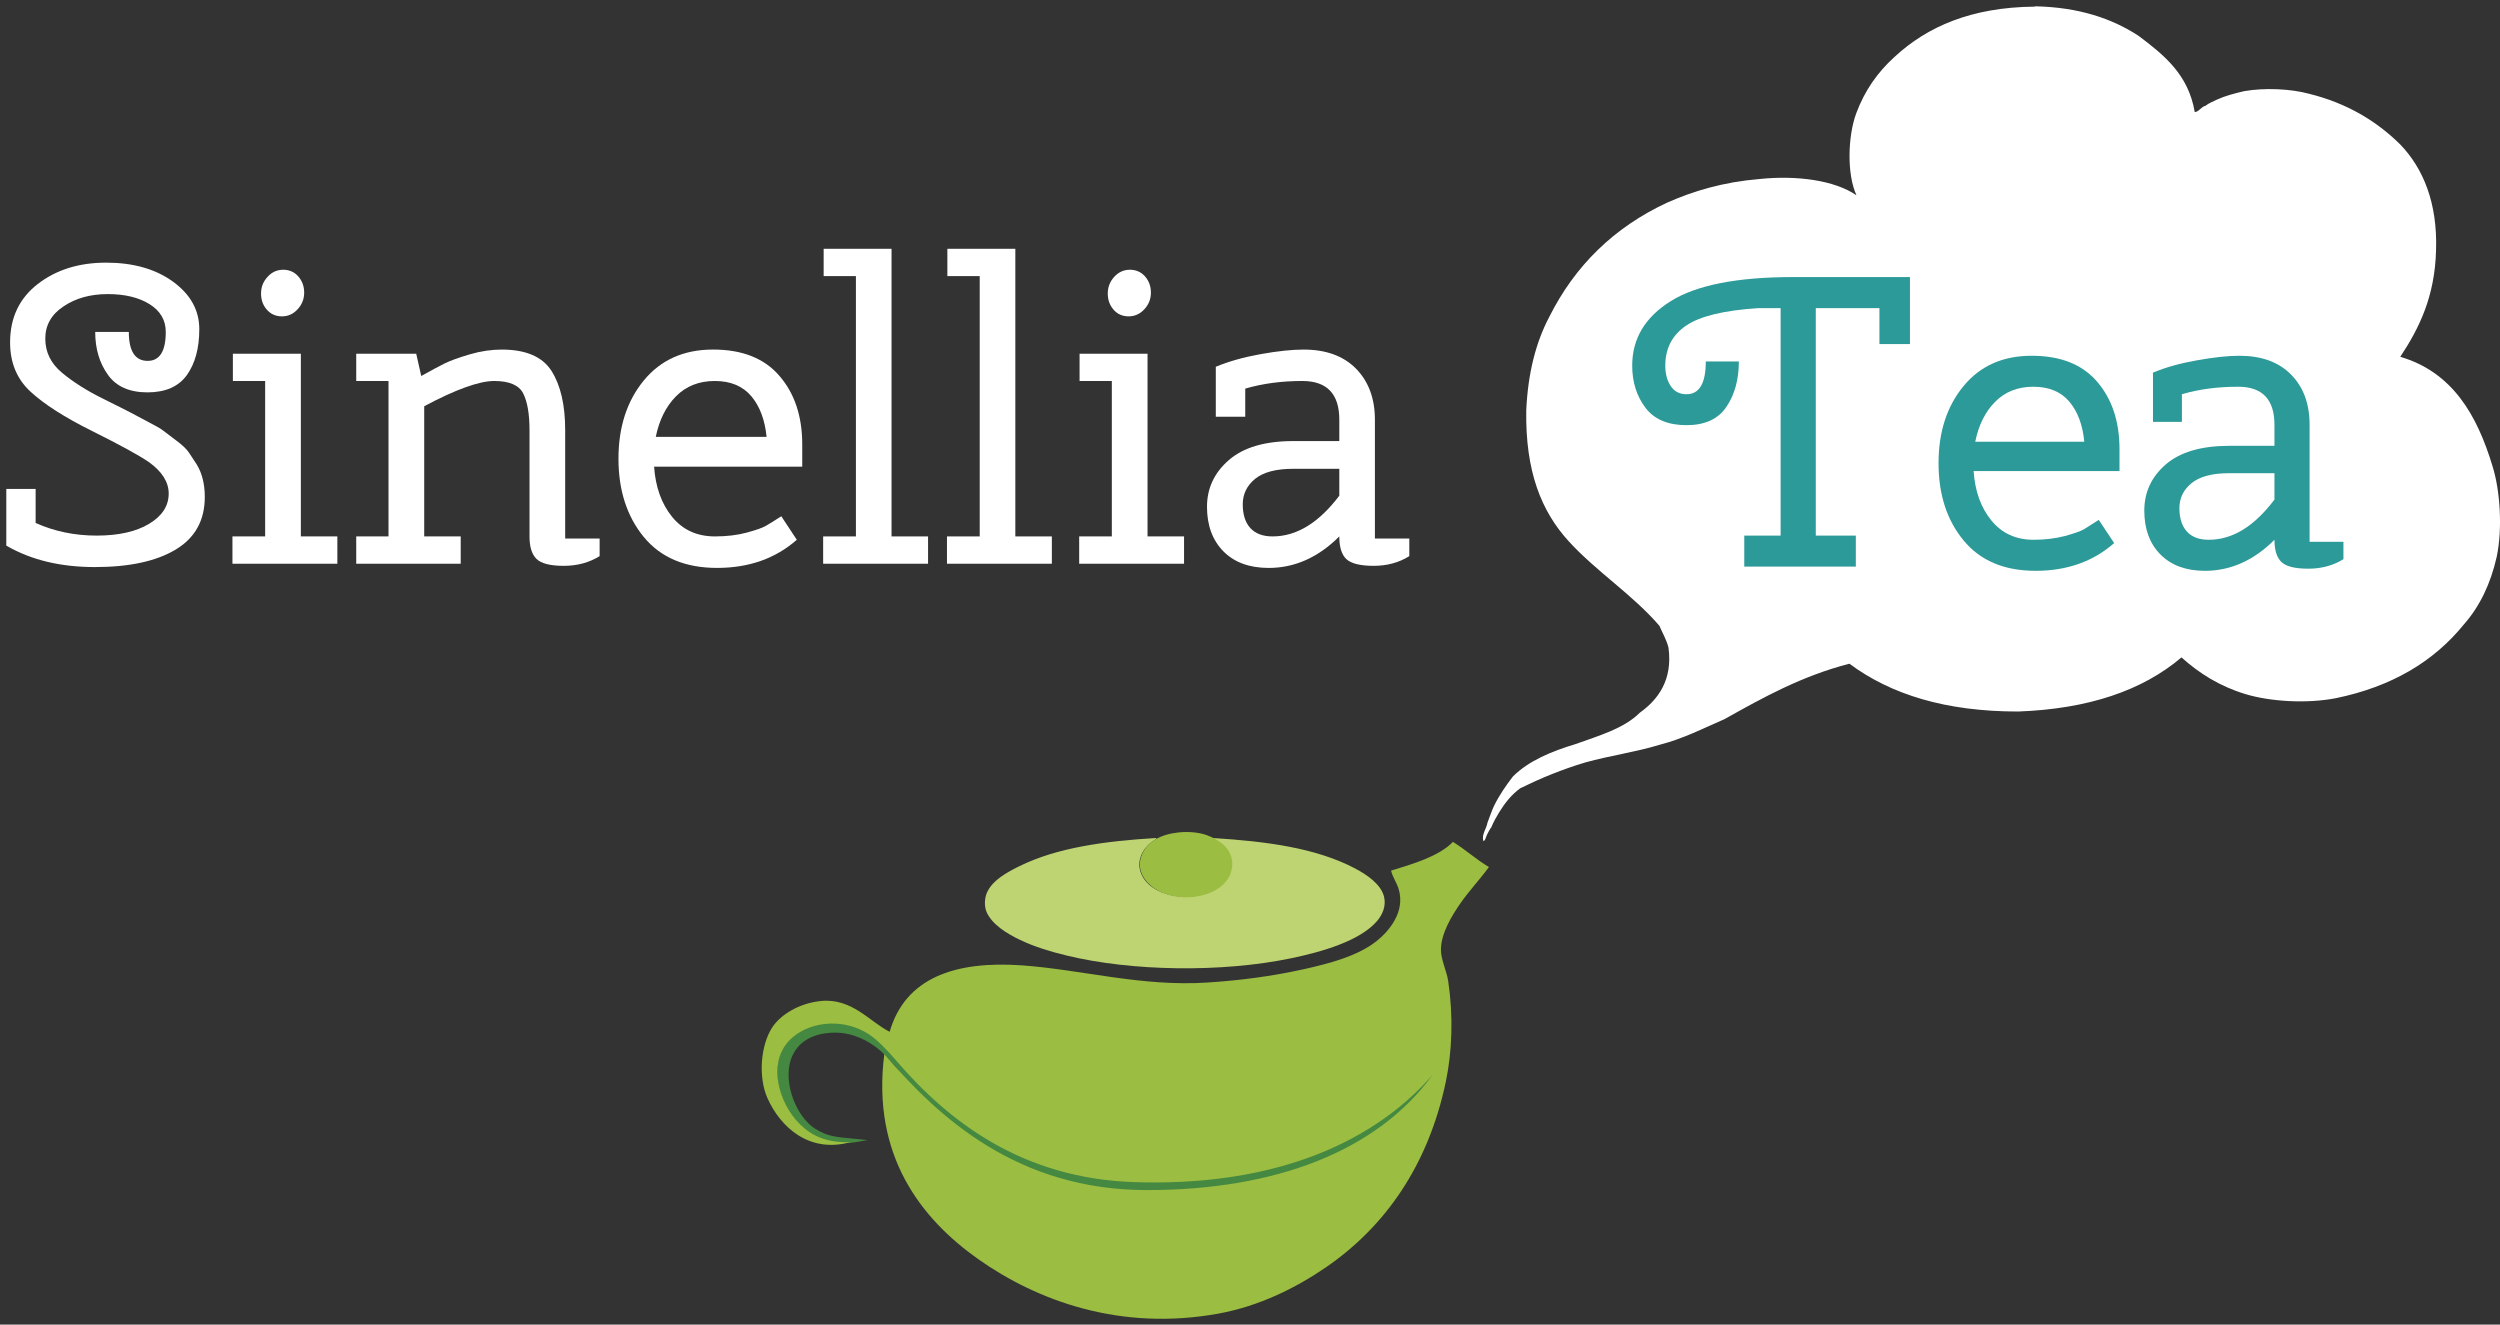 <svg xmlns="http://www.w3.org/2000/svg" width="134" height="71" viewBox="0 0 134 71" fill="none"><rect x="0" y="0" width="134" height="71" fill="#333333" stroke="none"/><path fill-rule="evenodd" clip-rule="evenodd" d="M117.638 6.005C117.856 6.005 117.979 5.721 118.216 5.67C118.39 5.524 118.627 5.441 118.84 5.334C119.276 5.136 119.776 5.004 120.288 4.886C121.379 4.693 122.79 4.761 123.747 5.021C125.788 5.524 127.375 6.482 128.654 7.744C129.888 9.028 130.656 10.883 130.572 13.412C130.51 15.895 129.667 17.597 128.654 19.125C131.439 19.945 132.766 22.22 133.602 24.996C134.01 26.304 134.14 28.321 133.826 29.836C133.495 31.308 132.906 32.514 132.06 33.474C130.447 35.462 128.19 36.81 125.195 37.424C123.654 37.724 121.695 37.609 120.356 37.204C118.971 36.784 117.875 36.088 116.927 35.237C114.828 37.021 111.923 37.998 108.182 38.137C104.304 38.142 101.351 37.229 99.13 35.575C96.575 36.232 94.504 37.386 92.443 38.54C91.307 39.036 90.235 39.59 88.942 39.924C87.694 40.306 86.268 40.507 84.992 40.861C83.739 41.233 82.586 41.711 81.492 42.246C81.026 42.583 80.664 43.035 80.356 43.538C80.2 43.791 80.054 44.054 79.934 44.343C79.846 44.453 79.78 44.593 79.712 44.724C79.648 44.836 79.614 45.077 79.51 45.077C79.4 44.732 79.676 44.421 79.728 44.097C79.851 43.796 79.947 43.465 80.088 43.18C80.37 42.608 80.723 42.102 81.092 41.62C81.946 40.772 83.15 40.276 84.458 39.88C85.708 39.428 87.038 39.054 87.892 38.203C88.855 37.513 89.666 36.465 89.432 34.72C89.324 34.276 89.108 33.932 88.942 33.54C87.499 31.866 85.594 30.659 84.102 29.033C82.594 27.392 81.758 25.237 81.807 22.003C81.895 20.016 82.318 18.363 83.031 17.005C84.411 14.239 86.515 12.189 89.34 10.87C90.782 10.229 92.379 9.757 94.292 9.597C96.284 9.388 98.323 9.653 99.507 10.468C98.979 9.325 99.05 7.286 99.487 6.093C99.943 4.852 100.648 3.864 101.539 3.058C103.302 1.421 105.668 0.393 109.03 0.356C109.063 0.365 109.07 0.338 109.098 0.338C111.416 0.39 113.191 0.984 114.627 1.92C115.976 2.937 117.295 3.98 117.638 6.005Z" fill="white"></path><path d="M96.105 14.851H102.374V18.443H100.738V16.517H97.326V28.707H99.472V30.371H93.493V28.707H95.441V16.517H94.225C92.408 16.635 91.124 16.945 90.384 17.448C89.636 17.951 89.26 18.668 89.26 19.595C89.26 20.043 89.358 20.405 89.554 20.697C89.744 20.984 90.024 21.131 90.397 21.131C91.086 21.131 91.43 20.545 91.43 19.376H93.202C93.202 20.336 92.982 21.148 92.537 21.803C92.1 22.461 91.381 22.789 90.397 22.789C89.404 22.789 88.672 22.48 88.198 21.859C87.728 21.237 87.486 20.484 87.486 19.595C87.486 18.151 88.177 16.997 89.554 16.14C90.925 15.283 93.108 14.851 96.105 14.851Z" fill="#2B9A98"></path><path d="M110.913 21.525C110.464 20.996 109.821 20.729 108.988 20.729C108.152 20.729 107.469 20.997 106.936 21.54C106.406 22.076 106.052 22.789 105.873 23.676H111.718C111.633 22.774 111.362 22.057 110.913 21.525ZM113.605 24.074V25.25H105.786C105.86 26.33 106.177 27.213 106.737 27.897C107.3 28.586 108.054 28.932 108.997 28.932C109.614 28.932 110.174 28.861 110.669 28.733C111.162 28.598 111.508 28.478 111.702 28.368C111.886 28.254 112.157 28.085 112.493 27.866L113.318 29.108C112.194 30.098 110.789 30.596 109.109 30.596C107.424 30.596 106.136 30.049 105.244 28.962C104.349 27.877 103.906 26.498 103.906 24.826C103.906 23.161 104.349 21.78 105.244 20.697C106.136 19.609 107.356 19.069 108.898 19.069C110.442 19.069 111.609 19.53 112.409 20.462C113.206 21.392 113.605 22.598 113.605 24.074Z" fill="#2B9A98"></path><path d="M118.39 28.932C119.662 28.932 120.83 28.214 121.911 26.777V25.364H119.475C118.575 25.364 117.908 25.541 117.472 25.893C117.035 26.248 116.816 26.696 116.816 27.234C116.816 27.773 116.95 28.192 117.215 28.488C117.483 28.785 117.871 28.932 118.39 28.932ZM118.187 30.596C117.168 30.596 116.374 30.3 115.794 29.714C115.22 29.133 114.934 28.349 114.934 27.368C114.934 26.385 115.316 25.561 116.084 24.894C116.858 24.228 117.988 23.896 119.494 23.896H121.911V22.768C121.911 21.406 121.259 20.729 119.963 20.729C118.868 20.729 117.863 20.861 116.95 21.13V22.613H115.4V19.974C116.067 19.693 116.848 19.472 117.758 19.313C118.666 19.149 119.423 19.069 120.03 19.069C121.208 19.069 122.132 19.401 122.796 20.073C123.463 20.744 123.794 21.642 123.794 22.768V29.041H125.608V29.972C125.062 30.31 124.435 30.482 123.728 30.482C123.018 30.482 122.538 30.364 122.29 30.128C122.036 29.89 121.911 29.492 121.911 28.932C120.808 30.037 119.559 30.596 118.187 30.596Z" fill="#2B9A98"></path><path d="M76.725 57.369C74.209 60.648 69.363 63.149 62.744 63.252C62.613 63.254 62.492 63.258 62.365 63.258C57.577 63.258 53.778 61.852 50.404 58.836C49.692 58.202 49.099 57.509 48.468 56.776C48.228 56.494 47.976 56.2 47.715 55.913C47.055 55.165 45.889 54.694 44.744 54.694C43.861 54.694 43.007 54.974 42.474 55.505C41.758 56.208 41.597 57.134 41.673 57.782C41.816 59.036 42.527 60.22 43.664 60.909C44.038 61.138 44.623 61.274 45.237 61.274C45.455 61.274 45.667 61.254 45.864 61.221L46.512 61.108L45.628 61.021C44.824 60.942 44.383 60.924 43.706 60.509C42.657 59.868 41.828 57.805 42.523 56.482C43.04 55.497 44.147 55.349 44.761 55.349C45.73 55.349 46.587 55.792 47.223 56.348C47.513 56.608 47.769 56.94 48.064 57.25C48.249 57.441 48.325 57.758 48.489 57.952C51.939 61.946 55.717 63.969 61.057 63.969L61.743 64.03C62.007 64.03 62.512 64.07 62.781 64.062C66.456 63.922 69.523 62.95 72.041 61.709C74.495 60.506 76.735 58.345 76.86 57.498C76.885 57.342 76.805 57.261 76.725 57.369Z" fill="#448841"></path><path fill-rule="evenodd" clip-rule="evenodd" d="M76.784 57.618C76.806 57.62 76.79 57.602 76.784 57.618C73.343 61.557 67.784 63.608 60.751 63.36C54.806 63.152 50.883 60.153 48.053 56.868C47.61 56.356 47.093 55.781 46.558 55.429C45.292 54.606 43.562 54.7 42.507 55.581C41.047 56.8 41.707 59.122 42.894 60.274C43.534 60.898 44.344 61.268 45.59 61.217C43.343 61.841 41.816 60.381 41.135 58.861C40.634 57.741 40.764 56.021 41.395 55.065C41.855 54.361 42.88 53.762 44.005 53.653C45.667 53.488 46.618 54.77 47.686 55.304C48.515 52.424 51.17 51.484 54.797 51.745C57.961 51.973 61.212 52.896 64.709 52.664C66.501 52.549 68.172 52.325 69.826 51.961C71.286 51.641 72.787 51.236 73.79 50.438C74.45 49.91 75.338 48.873 74.967 47.653C74.858 47.296 74.665 47.058 74.559 46.666C75.787 46.29 77.118 45.897 77.878 45.126C78.552 45.541 79.121 46.065 79.806 46.473C79.318 47.146 78.766 47.714 78.26 48.444C77.854 49.032 77.222 50.028 77.235 50.93C77.243 51.458 77.542 52.053 77.623 52.58C77.904 54.47 77.837 56.369 77.491 58.005C76.558 62.428 74.272 65.738 71.05 67.942C69.455 69.033 67.498 70.01 65.311 70.409C60.014 71.372 55.571 69.701 52.441 67.496C49.382 65.336 46.702 61.946 47.399 56.498C50.337 59.941 54.57 63.788 61.478 63.788C68.378 63.788 73.814 61.698 76.784 57.618Z" fill="#9BBD41"></path><path fill-rule="evenodd" clip-rule="evenodd" d="M64.958 44.896C64.975 44.892 64.979 44.903 64.979 44.916C67.89 45.095 70.545 45.451 72.623 46.544C73.238 46.868 74.017 47.38 74.185 48.064C74.311 48.59 74.079 49.045 73.823 49.352C72.914 50.431 70.849 51.023 69.195 51.365C65.505 52.135 60.671 52.068 57.166 51.215C56.307 51.007 55.47 50.758 54.679 50.38C53.955 50.038 53.169 49.545 52.878 48.88C52.739 48.544 52.769 48.064 52.95 47.743C53.265 47.156 53.938 46.776 54.617 46.438C56.641 45.434 59.202 45.084 61.979 44.916C61.995 44.992 61.827 45.05 61.727 45.132C61.289 45.458 60.847 46.148 61.193 46.888C61.907 48.432 65.165 48.489 65.833 46.844C66.211 45.928 65.517 45.26 64.958 44.896Z" fill="#BED371"></path><path fill-rule="evenodd" clip-rule="evenodd" d="M63.175 44.617C63.721 44.561 64.285 44.617 64.693 44.768C65.257 44.979 65.947 45.381 66.04 46.14C66.077 46.455 65.989 46.804 65.868 47.02C65.207 48.192 63.077 48.417 61.908 47.64C61.437 47.327 60.881 46.709 61.18 45.88C61.457 45.107 62.22 44.719 63.175 44.617Z" fill="#9BBD41"></path><path d="M2.023 15.223C3.013 14.458 4.234 14.078 5.69 14.078C7.142 14.078 8.341 14.418 9.277 15.1C10.214 15.783 10.682 16.631 10.682 17.644C10.682 18.659 10.462 19.475 10.021 20.098C9.577 20.718 8.871 21.031 7.906 21.031C6.938 21.031 6.229 20.718 5.781 20.084C5.33 19.455 5.103 18.69 5.103 17.791H6.905C6.905 18.827 7.243 19.343 7.915 19.343C8.559 19.343 8.885 18.827 8.885 17.791C8.885 17.159 8.594 16.666 8.019 16.304C7.441 15.943 6.691 15.763 5.77 15.763C4.847 15.763 4.059 15.983 3.409 16.419C2.755 16.851 2.427 17.43 2.427 18.15C2.427 18.868 2.723 19.476 3.315 19.972C3.911 20.47 4.634 20.93 5.498 21.358C6.359 21.786 6.859 22.036 6.995 22.111C7.13 22.188 7.421 22.34 7.87 22.575C8.321 22.806 8.617 22.976 8.762 23.092C8.901 23.203 9.134 23.38 9.457 23.619C9.779 23.858 9.998 24.07 10.121 24.25C10.238 24.43 10.382 24.648 10.55 24.903C10.831 25.37 10.977 25.946 10.977 26.636C10.977 27.896 10.453 28.836 9.411 29.46C8.37 30.084 6.927 30.395 5.082 30.395C3.237 30.395 1.655 30.012 0.338 29.244V26.208H1.91V28.031C2.915 28.482 4.005 28.708 5.181 28.708C6.359 28.708 7.298 28.495 7.994 28.076C8.691 27.656 9.042 27.115 9.042 26.455C9.042 25.84 8.689 25.279 7.983 24.77C7.427 24.391 6.413 23.838 4.935 23.102C3.458 22.367 2.358 21.662 1.63 20.988C0.901 20.311 0.541 19.435 0.541 18.355C0.541 17.031 1.035 15.99 2.023 15.223Z" fill="white"></path><path d="M15.114 16.957C14.784 16.957 14.512 16.838 14.303 16.598C14.091 16.357 13.992 16.067 13.992 15.733C13.992 15.394 14.103 15.098 14.339 14.842C14.568 14.586 14.852 14.458 15.179 14.458C15.511 14.458 15.78 14.581 15.988 14.815C16.199 15.058 16.304 15.347 16.304 15.686C16.304 16.023 16.188 16.321 15.955 16.573C15.726 16.827 15.442 16.957 15.114 16.957ZM12.482 20.421V18.961H16.126V28.751H18.082V30.215H12.459V28.751H14.212V20.421H12.482Z" fill="white"></path><path d="M22.738 28.752H24.694V30.216H19.094V28.752H20.824V20.421H19.094V18.961H22.31L22.578 20.154C23.088 19.868 23.5 19.648 23.816 19.489C24.13 19.333 24.584 19.169 25.176 18.994C25.768 18.82 26.342 18.737 26.896 18.737C28.186 18.737 29.076 19.12 29.562 19.884C30.048 20.649 30.294 21.705 30.294 23.057V28.864H32.14V29.809C31.584 30.154 30.94 30.329 30.218 30.329C29.486 30.329 29.002 30.202 28.754 29.956C28.504 29.709 28.382 29.308 28.382 28.752V23.057C28.382 22.189 28.268 21.532 28.044 21.088C27.818 20.646 27.3 20.421 26.492 20.421C25.682 20.421 24.431 20.872 22.738 21.774V28.752Z" fill="white"></path><path d="M40.269 21.235C39.81 20.693 39.158 20.421 38.313 20.421C37.462 20.421 36.769 20.699 36.23 21.245C35.692 21.791 35.333 22.519 35.149 23.417H41.089C40.997 22.501 40.724 21.773 40.269 21.235ZM43 23.821V25.015H35.06C35.136 26.111 35.46 27.008 36.028 27.707C36.596 28.403 37.361 28.752 38.321 28.752C38.952 28.752 39.516 28.684 40.021 28.549C40.525 28.412 40.872 28.291 41.064 28.177C41.262 28.065 41.532 27.897 41.877 27.671L42.709 28.932C41.565 29.937 40.142 30.44 38.436 30.44C36.726 30.44 35.418 29.889 34.509 28.785C33.604 27.683 33.15 26.284 33.15 24.587C33.15 22.892 33.604 21.493 34.509 20.391C35.418 19.287 36.654 18.736 38.22 18.736C39.789 18.736 40.976 19.207 41.784 20.155C42.596 21.097 43 22.321 43 23.821Z" fill="white"></path><path d="M44.148 14.799V13.335H47.786V28.752H49.744V30.216H44.121V28.752H45.877V14.799H44.148Z" fill="white"></path><path d="M50.779 14.799V13.335H54.422V28.752H56.379V30.216H50.758V28.752H52.513V14.799H50.779Z" fill="white"></path><path d="M60.494 16.957C60.166 16.957 59.893 16.838 59.686 16.598C59.476 16.357 59.376 16.067 59.376 15.733C59.376 15.394 59.489 15.098 59.72 14.842C59.952 14.586 60.233 14.458 60.562 14.458C60.894 14.458 61.164 14.581 61.374 14.815C61.584 15.058 61.689 15.347 61.689 15.686C61.689 16.023 61.572 16.321 61.34 16.573C61.109 16.827 60.822 16.957 60.494 16.957ZM57.865 20.421V18.961H61.508V28.751H63.465V30.215H57.844V28.751H59.594V20.421H57.865Z" fill="white"></path><path d="M68.21 28.752C69.498 28.752 70.687 28.024 71.787 26.569V25.128H69.307C68.395 25.128 67.718 25.308 67.271 25.668C66.834 26.029 66.611 26.484 66.611 27.029C66.611 27.578 66.745 28.002 67.015 28.301C67.289 28.601 67.682 28.752 68.21 28.752ZM68.003 30.441C66.969 30.441 66.161 30.144 65.575 29.553C64.991 28.958 64.695 28.164 64.695 27.164C64.695 26.168 65.091 25.33 65.87 24.657C66.649 23.98 67.801 23.641 69.334 23.641H71.787V22.496C71.787 21.113 71.126 20.421 69.805 20.421C68.693 20.421 67.675 20.558 66.745 20.829V22.338H65.167V19.658C65.849 19.374 66.643 19.149 67.566 18.982C68.487 18.817 69.258 18.737 69.871 18.737C71.071 18.737 72.009 19.078 72.682 19.76C73.354 20.444 73.695 21.356 73.695 22.496V28.864H75.539V29.809C74.987 30.154 74.349 30.329 73.627 30.329C72.909 30.329 72.421 30.205 72.165 29.968C71.911 29.728 71.787 29.324 71.787 28.752C70.659 29.878 69.397 30.441 68.003 30.441Z" fill="white"></path></svg>